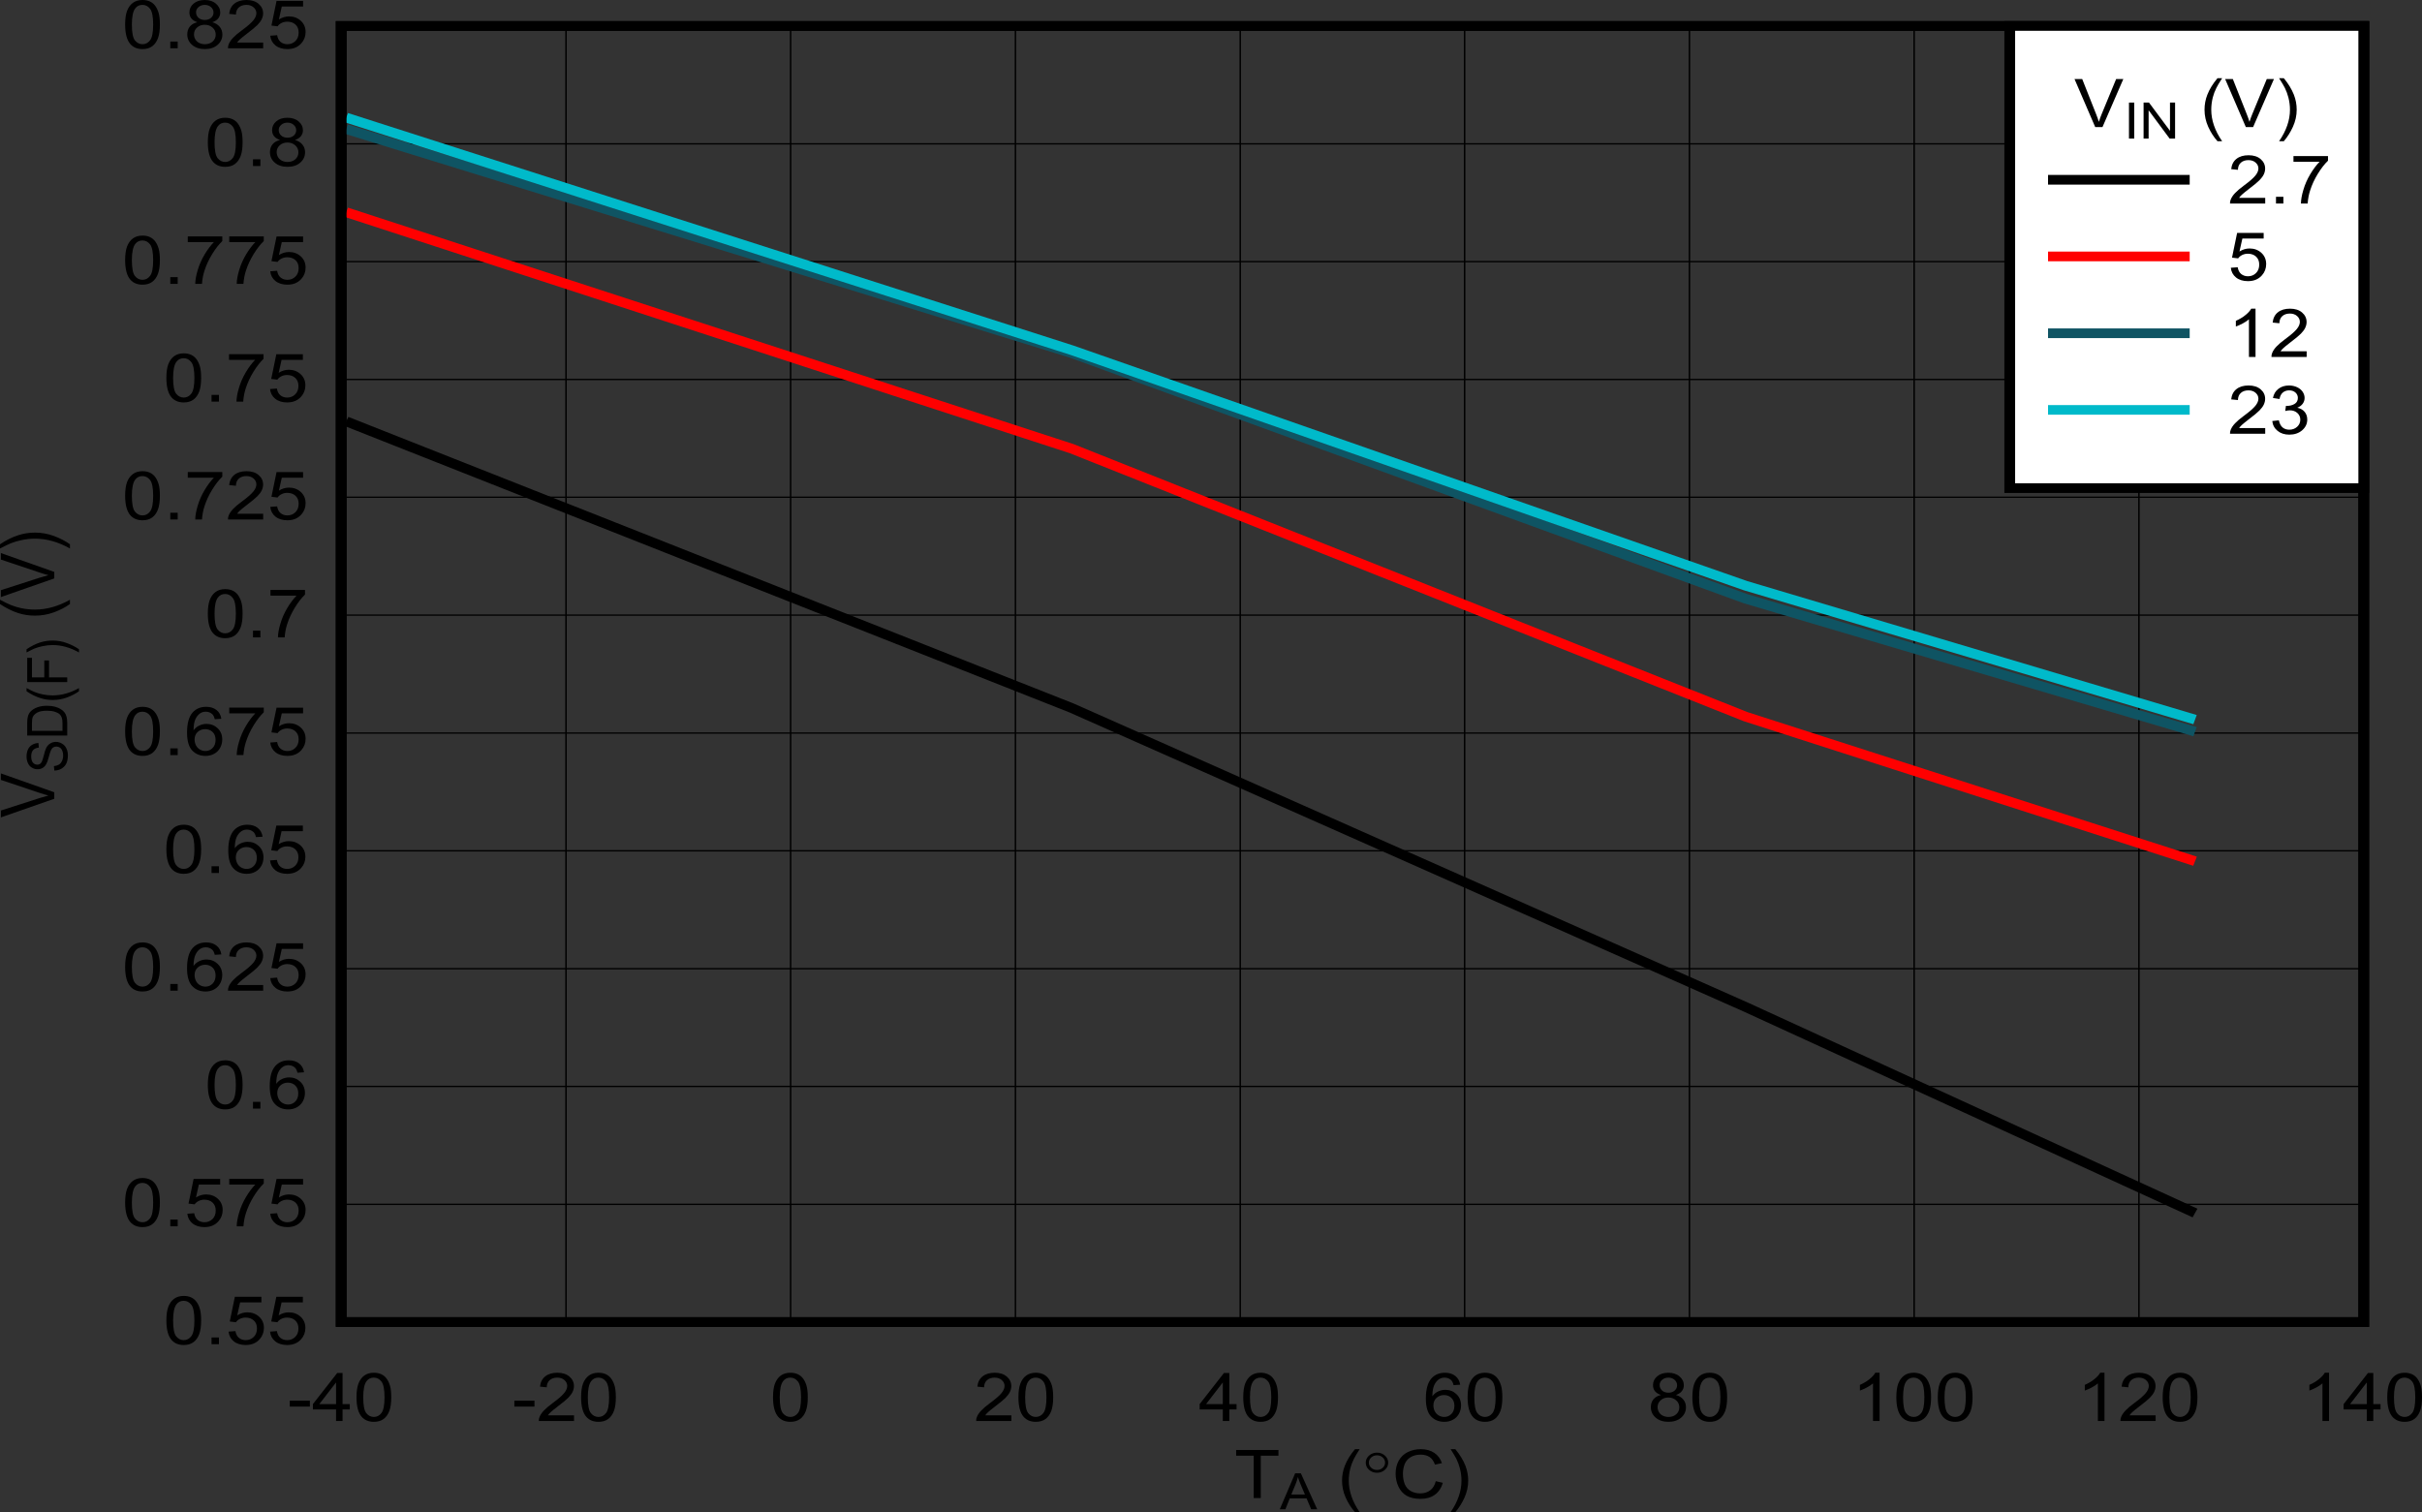 <?xml version="1.0" encoding="UTF-8" standalone="no"?>
<svg
   xmlns:dc="http://purl.org/dc/elements/1.1/"
   xmlns:cc="http://creativecommons.org/ns#"
   xmlns:rdf="http://www.w3.org/1999/02/22-rdf-syntax-ns#"
   xmlns:svg="http://www.w3.org/2000/svg"
   xmlns="http://www.w3.org/2000/svg"
   xmlns:xlink="http://www.w3.org/1999/xlink"
   xmlns:sodipodi="http://sodipodi.sourceforge.net/DTD/sodipodi-0.dtd"
   xmlns:inkscape="http://www.inkscape.org/namespaces/inkscape"
   sodipodi:docname="D022.pdf"
   id="svg466"
   version="1.2"
   viewBox="0 0 511.805 319.604"
   height="319.604pt"
   width="511.805pt">
  <rect x="0" y="0" width="511.805" height="319.604" fill="#333333" stroke="none"/>
  <sodipodi:namedview
     id="namedview468"
     inkscape:window-height="480"
     inkscape:window-width="640"
     inkscape:pageshadow="2"
     inkscape:pageopacity="0"
     guidetolerance="10"
     gridtolerance="10"
     objecttolerance="10"
     borderopacity="1"
     bordercolor="#666666"
     pagecolor="#ffffff" />
  <defs
     id="defs109">
    <g
       id="g107">
      <symbol
         id="glyph0-0"
         overflow="visible">
        <path
           inkscape:connector-curvature="0"
           id="path2"
           d="m 1.969,0 v -8.875 h 7.875 V 0 Z m 0.25,-0.219 h 7.375 v -8.422 h -7.375 z m 0,0"
           style="stroke:none" />
      </symbol>
      <symbol
         id="glyph0-1"
         overflow="visible">
        <path
           inkscape:connector-curvature="0"
           id="path5"
           d="M 4.078,0 V -8.953 H 0.375 v -1.203 h 8.938 v 1.203 H 5.578 V 0 Z m 0,0"
           style="stroke:none" />
      </symbol>
      <symbol
         id="glyph0-2"
         overflow="visible">
        <path
           inkscape:connector-curvature="0"
           id="path8"
           d=""
           style="stroke:none" />
      </symbol>
      <symbol
         id="glyph0-3"
         overflow="visible">
        <path
           inkscape:connector-curvature="0"
           id="path11"
           d="M 3.688,2.984 C 2.914,2.117 2.262,1.102 1.734,-0.062 1.211,-1.227 0.953,-2.43 0.953,-3.672 c 0,-1.102 0.195,-2.16 0.594,-3.172 0.457,-1.164 1.172,-2.328 2.141,-3.484 h 0.984 c -0.617,0.961 -1.023,1.648 -1.219,2.062 -0.324,0.637 -0.574,1.301 -0.75,1.984 C 2.484,-5.414 2.375,-4.543 2.375,-3.672 c 0,2.219 0.766,4.438 2.297,6.656 z m 0,0"
           style="stroke:none" />
      </symbol>
      <symbol
         id="glyph0-4"
         overflow="visible">
        <path
           inkscape:connector-curvature="0"
           id="path14"
           d="M 9.266,-3.562 10.75,-3.219 C 10.438,-2.113 9.871,-1.27 9.062,-0.688 8.25,-0.113 7.254,0.172 6.078,0.172 c -1.211,0 -2.199,-0.219 -2.969,-0.656 C 2.348,-0.93 1.77,-1.578 1.375,-2.422 0.977,-3.273 0.781,-4.188 0.781,-5.156 c 0,-1.051 0.223,-1.973 0.672,-2.766 0.445,-0.789 1.082,-1.391 1.906,-1.797 0.832,-0.402 1.75,-0.609 2.75,-0.609 1.121,0 2.07,0.262 2.844,0.781 0.77,0.512 1.305,1.238 1.609,2.172 L 9.094,-7.062 C 8.832,-7.801 8.449,-8.336 7.953,-8.672 c -0.5,-0.332 -1.129,-0.5 -1.875,-0.5 -0.867,0 -1.59,0.191 -2.172,0.562 -0.586,0.367 -0.996,0.867 -1.234,1.5 -0.23,0.625 -0.344,1.277 -0.344,1.953 0,0.867 0.133,1.621 0.406,2.266 0.277,0.637 0.711,1.117 1.297,1.438 0.59,0.312 1.234,0.469 1.922,0.469 0.84,0 1.551,-0.211 2.125,-0.641 0.582,-0.434 0.977,-1.082 1.188,-1.938 z m 0,0"
           style="stroke:none" />
      </symbol>
      <symbol
         id="glyph0-5"
         overflow="visible">
        <path
           inkscape:connector-curvature="0"
           id="path17"
           d="m 1.953,2.984 h -1 C 2.48,0.766 3.25,-1.453 3.25,-3.672 3.25,-4.535 3.137,-5.395 2.922,-6.25 2.742,-6.945 2.496,-7.613 2.188,-8.25 1.988,-8.664 1.574,-9.359 0.953,-10.328 h 1 c 0.957,1.156 1.664,2.32 2.125,3.484 0.395,1.012 0.594,2.07 0.594,3.172 0,1.242 -0.27,2.445 -0.797,3.609 C 3.344,1.102 2.699,2.117 1.953,2.984 Z m 0,0"
           style="stroke:none" />
      </symbol>
      <symbol
         id="glyph0-6"
         overflow="visible">
        <path
           inkscape:connector-curvature="0"
           id="path20"
           d="m 0.5,-3.047 v -1.25 h 4.25 v 1.25 z m 0,0"
           style="stroke:none" />
      </symbol>
      <symbol
         id="glyph0-7"
         overflow="visible">
        <path
           inkscape:connector-curvature="0"
           id="path23"
           d="M 5.094,0 V -2.438 H 0.203 V -3.578 L 5.344,-10.156 h 1.125 v 6.578 H 8 V -2.438 H 6.469 V 0 Z m 0,-3.578 V -8.156 L 1.562,-3.578 Z m 0,0"
           style="stroke:none" />
      </symbol>
      <symbol
         id="glyph0-8"
         overflow="visible">
        <path
           inkscape:connector-curvature="0"
           id="path26"
           d="m 0.656,-5.016 c 0,-1.195 0.133,-2.16 0.406,-2.891 0.277,-0.727 0.688,-1.289 1.219,-1.688 0.539,-0.402 1.223,-0.609 2.047,-0.609 0.602,0 1.133,0.113 1.594,0.328 0.457,0.219 0.832,0.539 1.125,0.953 C 7.348,-8.504 7.582,-7.996 7.75,-7.406 7.914,-6.812 8,-6.012 8,-5.016 8,-3.816 7.863,-2.852 7.594,-2.125 7.32,-1.395 6.914,-0.824 6.375,-0.422 5.832,-0.023 5.148,0.172 4.328,0.172 3.242,0.172 2.387,-0.176 1.766,-0.875 1.023,-1.715 0.656,-3.098 0.656,-5.016 Z m 1.422,0 c 0,1.68 0.211,2.793 0.641,3.344 0.434,0.543 0.973,0.812 1.609,0.812 0.633,0 1.164,-0.273 1.594,-0.828 0.434,-0.551 0.656,-1.66 0.656,-3.328 0,-1.664 -0.223,-2.773 -0.656,-3.328 C 5.492,-8.895 4.957,-9.172 4.312,-9.172 c -0.637,0 -1.145,0.246 -1.516,0.734 -0.48,0.617 -0.719,1.758 -0.719,3.422 z m 0,0"
           style="stroke:none" />
      </symbol>
      <symbol
         id="glyph0-9"
         overflow="visible">
        <path
           inkscape:connector-curvature="0"
           id="path29"
           d="M 7.922,-1.203 V 0 h -7.438 c -0.012,-0.301 0.039,-0.586 0.156,-0.859 0.184,-0.457 0.488,-0.906 0.906,-1.344 0.414,-0.445 1.02,-0.961 1.812,-1.547 1.227,-0.902 2.055,-1.625 2.484,-2.156 0.426,-0.527 0.641,-1.031 0.641,-1.5 0,-0.488 -0.199,-0.906 -0.594,-1.25 C 5.504,-8.996 4.996,-9.172 4.375,-9.172 c -0.668,0 -1.207,0.184 -1.609,0.547 -0.398,0.367 -0.602,0.867 -0.609,1.5 L 0.734,-7.266 C 0.836,-8.211 1.207,-8.938 1.844,-9.438 c 0.633,-0.508 1.488,-0.766 2.562,-0.766 1.07,0 1.922,0.273 2.547,0.812 0.633,0.543 0.953,1.215 0.953,2.016 0,0.406 -0.098,0.809 -0.281,1.203 C 7.445,-5.785 7.145,-5.371 6.719,-4.938 6.289,-4.5 5.574,-3.902 4.578,-3.156 c -0.824,0.637 -1.355,1.07 -1.594,1.297 -0.242,0.219 -0.434,0.441 -0.578,0.656 z m 0,0"
           style="stroke:none" />
      </symbol>
      <symbol
         id="glyph0-10"
         overflow="visible">
        <path
           inkscape:connector-curvature="0"
           id="path32"
           d="m 7.844,-7.672 -1.391,0.094 c -0.117,-0.488 -0.289,-0.844 -0.516,-1.062 -0.375,-0.352 -0.84,-0.531 -1.391,-0.531 -0.438,0 -0.824,0.113 -1.156,0.328 -0.438,0.293 -0.785,0.715 -1.031,1.266 -0.25,0.543 -0.383,1.324 -0.391,2.344 C 2.301,-5.691 2.707,-6.031 3.188,-6.25 c 0.488,-0.227 0.992,-0.344 1.516,-0.344 0.926,0 1.711,0.309 2.359,0.922 0.645,0.617 0.969,1.41 0.969,2.375 0,0.637 -0.152,1.23 -0.453,1.781 -0.305,0.543 -0.727,0.961 -1.266,1.25 -0.531,0.289 -1.137,0.438 -1.812,0.438 -1.148,0 -2.086,-0.379 -2.812,-1.141 C 0.957,-1.738 0.594,-3 0.594,-4.75 c 0,-1.965 0.398,-3.395 1.203,-4.281 0.707,-0.777 1.656,-1.172 2.844,-1.172 0.883,0 1.609,0.227 2.172,0.672 0.57,0.449 0.914,1.07 1.031,1.859 z m -5.656,4.375 c 0,0.438 0.098,0.855 0.297,1.25 0.207,0.387 0.492,0.684 0.859,0.891 0.363,0.199 0.742,0.297 1.141,0.297 0.582,0 1.082,-0.207 1.5,-0.625 C 6.41,-1.91 6.625,-2.488 6.625,-3.219 6.625,-3.926 6.414,-4.477 6,-4.875 5.582,-5.277 5.059,-5.484 4.438,-5.484 3.801,-5.484 3.262,-5.277 2.828,-4.875 2.398,-4.477 2.188,-3.949 2.188,-3.297 Z m 0,0"
           style="stroke:none" />
      </symbol>
      <symbol
         id="glyph0-11"
         overflow="visible">
        <path
           inkscape:connector-curvature="0"
           id="path35"
           d="M 2.781,-5.5 C 2.207,-5.695 1.777,-5.969 1.5,-6.312 1.227,-6.664 1.094,-7.086 1.094,-7.578 c 0,-0.738 0.289,-1.359 0.875,-1.859 0.59,-0.508 1.379,-0.766 2.359,-0.766 0.988,0 1.781,0.262 2.375,0.781 0.602,0.512 0.906,1.137 0.906,1.875 0,0.469 -0.145,0.883 -0.422,1.234 -0.273,0.344 -0.691,0.617 -1.25,0.812 0.695,0.199 1.223,0.527 1.578,0.984 0.363,0.449 0.547,0.988 0.547,1.609 0,0.875 -0.348,1.613 -1.031,2.203 -0.68,0.586 -1.57,0.875 -2.672,0.875 C 3.242,0.172 2.34,-0.125 1.656,-0.719 0.977,-1.309 0.641,-2.051 0.641,-2.938 c 0,-0.652 0.18,-1.207 0.547,-1.656 0.371,-0.445 0.906,-0.75 1.594,-0.906 z M 2.5,-7.625 c 0,0.48 0.172,0.879 0.516,1.188 0.34,0.305 0.789,0.453 1.344,0.453 0.527,0 0.969,-0.148 1.312,-0.453 0.34,-0.301 0.516,-0.672 0.516,-1.109 0,-0.457 -0.18,-0.844 -0.531,-1.156 -0.355,-0.309 -0.793,-0.469 -1.312,-0.469 -0.531,0 -0.977,0.16 -1.328,0.469 C 2.672,-8.398 2.5,-8.039 2.5,-7.625 Z m -0.438,4.688 c 0,0.367 0.094,0.715 0.281,1.047 0.184,0.324 0.461,0.582 0.828,0.766 0.371,0.18 0.773,0.266 1.203,0.266 0.652,0 1.195,-0.188 1.625,-0.562 0.434,-0.383 0.656,-0.875 0.656,-1.469 0,-0.602 -0.227,-1.098 -0.672,-1.484 -0.438,-0.395 -0.992,-0.594 -1.656,-0.594 -0.656,0 -1.199,0.199 -1.625,0.594 C 2.273,-3.988 2.062,-3.508 2.062,-2.938 Z m 0,0"
           style="stroke:none" />
      </symbol>
      <symbol
         id="glyph0-12"
         overflow="visible">
        <path
           inkscape:connector-curvature="0"
           id="path38"
           d="M 5.875,0 H 4.484 v -7.953 c -0.336,0.293 -0.773,0.586 -1.312,0.875 C 2.629,-6.797 2.145,-6.582 1.719,-6.438 V -7.641 C 2.488,-7.973 3.16,-8.375 3.734,-8.844 4.316,-9.309 4.727,-9.766 4.969,-10.203 H 5.875 Z m 0,0"
           style="stroke:none" />
      </symbol>
      <symbol
         id="glyph0-13"
         overflow="visible">
        <path
           inkscape:connector-curvature="0"
           id="path41"
           d="M 1.438,0 V -1.422 H 3 V 0 Z m 0,0"
           style="stroke:none" />
      </symbol>
      <symbol
         id="glyph0-14"
         overflow="visible">
        <path
           inkscape:connector-curvature="0"
           id="path44"
           d="m 0.656,-2.656 1.453,-0.109 c 0.102,0.637 0.352,1.117 0.75,1.438 0.395,0.312 0.867,0.469 1.422,0.469 0.664,0 1.227,-0.223 1.688,-0.672 0.457,-0.445 0.688,-1.047 0.688,-1.797 0,-0.715 -0.227,-1.281 -0.672,-1.688 C 5.547,-5.418 4.965,-5.625 4.25,-5.625 c -0.449,0 -0.855,0.098 -1.219,0.281 -0.355,0.18 -0.633,0.414 -0.828,0.703 l -1.297,-0.156 1.078,-5.219 H 7.594 v 1.188 h -4.5 L 2.484,-6.094 C 3.16,-6.52 3.875,-6.734 4.625,-6.734 c 0.977,0 1.805,0.309 2.484,0.922 0.676,0.617 1.016,1.41 1.016,2.375 0,0.918 -0.301,1.711 -0.891,2.375 C 6.516,-0.238 5.527,0.172 4.281,0.172 3.25,0.172 2.41,-0.082 1.766,-0.594 1.117,-1.113 0.746,-1.801 0.656,-2.656 Z m 0,0"
           style="stroke:none" />
      </symbol>
      <symbol
         id="glyph0-15"
         overflow="visible">
        <path
           inkscape:connector-curvature="0"
           id="path47"
           d="m 0.75,-8.828 v -1.203 h 7.297 v 0.984 c -0.719,0.688 -1.434,1.605 -2.141,2.75 -0.699,1.137 -1.242,2.305 -1.625,3.5 C 4,-1.941 3.82,-1.008 3.75,0 H 2.328 c 0.008,-0.801 0.18,-1.766 0.516,-2.891 0.332,-1.133 0.812,-2.227 1.438,-3.281 0.621,-1.051 1.285,-1.938 1.984,-2.656 z m 0,0"
           style="stroke:none" />
      </symbol>
      <symbol
         id="glyph0-16"
         overflow="visible">
        <path
           inkscape:connector-curvature="0"
           id="path50"
           d="m 4.438,0 -4.375,-10.156 h 1.625 l 2.922,7.375 c 0.238,0.594 0.438,1.152 0.594,1.672 C 5.379,-1.668 5.582,-2.227 5.812,-2.781 l 3.047,-7.375 H 10.375 L 5.969,0 Z m 0,0"
           style="stroke:none" />
      </symbol>
      <symbol
         id="glyph0-17"
         overflow="visible">
        <path
           inkscape:connector-curvature="0"
           id="path53"
           d="m 0.656,-2.688 1.391,-0.156 c 0.152,0.711 0.426,1.223 0.812,1.531 0.383,0.305 0.848,0.453 1.391,0.453 0.652,0 1.207,-0.203 1.656,-0.609 0.445,-0.402 0.672,-0.906 0.672,-1.5 0,-0.57 -0.211,-1.047 -0.625,-1.422 -0.418,-0.371 -0.945,-0.562 -1.578,-0.562 -0.273,0 -0.602,0.051 -0.984,0.141 l 0.156,-1.094 c 0.09,0.012 0.164,0.016 0.219,0.016 0.59,0 1.125,-0.133 1.594,-0.406 0.465,-0.277 0.703,-0.707 0.703,-1.281 0,-0.457 -0.176,-0.836 -0.516,-1.141 -0.344,-0.301 -0.789,-0.453 -1.328,-0.453 -0.531,0 -0.98,0.16 -1.344,0.469 -0.355,0.305 -0.586,0.758 -0.688,1.359 L 0.797,-7.562 c 0.164,-0.832 0.551,-1.477 1.156,-1.938 0.602,-0.465 1.348,-0.703 2.234,-0.703 0.613,0 1.18,0.121 1.703,0.359 0.52,0.242 0.914,0.57 1.188,0.984 0.27,0.406 0.406,0.84 0.406,1.297 0,0.438 -0.133,0.84 -0.391,1.203 C 6.832,-5.992 6.445,-5.707 5.938,-5.5 c 0.664,0.137 1.18,0.426 1.547,0.859 0.371,0.438 0.562,0.988 0.562,1.641 0,0.887 -0.363,1.645 -1.078,2.266 C 6.25,-0.117 5.34,0.188 4.25,0.188 3.258,0.188 2.434,-0.078 1.781,-0.609 1.125,-1.137 0.746,-1.832 0.656,-2.688 Z m 0,0"
           style="stroke:none" />
      </symbol>
      <symbol
         id="glyph1-0"
         overflow="visible">
        <path
           inkscape:connector-curvature="0"
           id="path56"
           d="m 1.484,0 v -6.656 h 5.906 V 0 Z M 1.656,-0.172 h 5.547 v -6.312 H 1.656 Z m 0,0"
           style="stroke:none" />
      </symbol>
      <symbol
         id="glyph1-1"
         overflow="visible">
        <path
           inkscape:connector-curvature="0"
           id="path59"
           d="m -0.016,0 3.25,-7.609 H 4.438 L 7.891,0 H 6.625 L 5.641,-2.312 H 2.094 L 1.172,0 Z m 2.438,-3.125 h 2.875 L 4.406,-5.234 C 4.133,-5.879 3.934,-6.406 3.812,-6.812 3.695,-6.32 3.539,-5.836 3.344,-5.359 Z m 0,0"
           style="stroke:none" />
      </symbol>
      <symbol
         id="glyph1-2"
         overflow="visible">
        <path
           inkscape:connector-curvature="0"
           id="path62"
           d="M 1.109,0 V -7.609 H 2.219 V 0 Z m 0,0"
           style="stroke:none" />
      </symbol>
      <symbol
         id="glyph1-3"
         overflow="visible">
        <path
           inkscape:connector-curvature="0"
           id="path65"
           d="m 0.906,0 v -7.609 h 1.141 l 4.438,5.969 v -5.969 H 7.562 V 0 H 6.406 L 1.969,-5.984 V 0 Z m 0,0"
           style="stroke:none" />
      </symbol>
      <symbol
         id="glyph2-0"
         overflow="visible">
        <path
           inkscape:connector-curvature="0"
           id="path68"
           d="m 0.797,0 v -8.875 h 7.875 V 0 Z M 1.031,-0.219 H 8.422 V -8.641 H 1.031 Z m 0,0"
           style="stroke:none" />
      </symbol>
      <symbol
         id="glyph2-1"
         overflow="visible">
        <path
           inkscape:connector-curvature="0"
           id="path71"
           d="m 5.516,-7.469 c 0,0.586 -0.23,1.086 -0.688,1.5 -0.461,0.418 -1.02,0.625 -1.672,0.625 -0.656,0 -1.223,-0.207 -1.688,-0.625 -0.461,-0.414 -0.688,-0.914 -0.688,-1.5 0,-0.59 0.227,-1.094 0.688,-1.5 0.465,-0.414 1.031,-0.625 1.688,-0.625 0.652,0 1.211,0.211 1.672,0.625 0.457,0.406 0.688,0.91 0.688,1.5 z m -0.656,-0.016 c 0,-0.426 -0.168,-0.789 -0.5,-1.094 C 4.023,-8.879 3.621,-9.031 3.156,-9.031 c -0.48,0 -0.887,0.152 -1.219,0.453 -0.336,0.305 -0.5,0.668 -0.5,1.094 0,0.43 0.164,0.793 0.5,1.094 0.332,0.305 0.738,0.453 1.219,0.453 0.465,0 0.867,-0.148 1.203,-0.453 0.332,-0.301 0.5,-0.664 0.5,-1.094 z m 0,0"
           style="stroke:none" />
      </symbol>
      <symbol
         id="glyph3-0"
         overflow="visible">
        <path
           inkscape:connector-curvature="0"
           id="path74"
           d="M 0,-1.781 H -9.844 V -8.875 H 0 Z M -0.25,-2 V -8.641 H -9.594 V -2 Z m 0,0"
           style="stroke:none" />
      </symbol>
      <symbol
         id="glyph3-1"
         overflow="visible">
        <path
           inkscape:connector-curvature="0"
           id="path77"
           d="m 0,-4 -11.281,3.938 v -1.453 l 8.203,-2.641 c 0.656,-0.207 1.273,-0.383 1.844,-0.531 -0.613,-0.152 -1.227,-0.336 -1.844,-0.547 l -8.203,-2.75 v -1.375 L 0,-5.375 Z m 0,0"
           style="stroke:none" />
      </symbol>
      <symbol
         id="glyph3-2"
         overflow="visible">
        <path
           inkscape:connector-curvature="0"
           id="path80"
           d=""
           style="stroke:none" />
      </symbol>
      <symbol
         id="glyph3-3"
         overflow="visible">
        <path
           inkscape:connector-curvature="0"
           id="path83"
           d="m 3.312,-3.312 c -0.961,0.688 -2.086,1.273 -3.375,1.75 -1.289,0.469 -2.629,0.703 -4.016,0.703 -1.215,0 -2.391,-0.176 -3.516,-0.531 -1.289,-0.414 -2.582,-1.055 -3.875,-1.922 v -0.906 c 1.074,0.562 1.836,0.934 2.281,1.109 0.711,0.281 1.449,0.508 2.219,0.672 0.961,0.199 1.926,0.297 2.891,0.297 2.469,0 4.93,-0.691 7.391,-2.078 z m 0,0"
           style="stroke:none" />
      </symbol>
      <symbol
         id="glyph3-4"
         overflow="visible">
        <path
           inkscape:connector-curvature="0"
           id="path86"
           d="m 3.312,-1.75 v 0.891 C 0.852,-2.242 -1.609,-2.938 -4.078,-2.938 c -0.957,0 -1.91,0.105 -2.859,0.312 -0.77,0.156 -1.508,0.379 -2.219,0.656 -0.457,0.18 -1.227,0.551 -2.312,1.109 V -1.75 c 1.293,-0.871 2.586,-1.516 3.875,-1.922 1.125,-0.363 2.301,-0.547 3.516,-0.547 1.387,0 2.727,0.242 4.016,0.719 1.289,0.48 2.414,1.066 3.375,1.75 z m 0,0"
           style="stroke:none" />
      </symbol>
      <symbol
         id="glyph4-0"
         overflow="visible">
        <path
           inkscape:connector-curvature="0"
           id="path89"
           d="M 0,-1.328 H -7.391 V -6.656 H 0 Z M -0.188,-1.5 V -6.484 H -7.203 V -1.5 Z m 0,0"
           style="stroke:none" />
      </symbol>
      <symbol
         id="glyph4-1"
         overflow="visible">
        <path
           inkscape:connector-curvature="0"
           id="path92"
           d="m -2.719,-0.484 -0.094,-0.938 c 0.43,-0.051 0.777,-0.156 1.047,-0.312 0.273,-0.164 0.492,-0.422 0.656,-0.766 0.168,-0.352 0.25,-0.742 0.25,-1.172 0,-0.383 -0.062,-0.723 -0.188,-1.016 C -1.168,-4.988 -1.344,-5.207 -1.562,-5.344 -1.789,-5.488 -2.035,-5.562 -2.297,-5.562 c -0.258,0 -0.488,0.07 -0.688,0.203 -0.195,0.137 -0.363,0.367 -0.5,0.688 -0.09,0.199 -0.234,0.652 -0.422,1.359 -0.184,0.699 -0.363,1.191 -0.531,1.469 -0.207,0.367 -0.469,0.637 -0.781,0.812 -0.309,0.18 -0.66,0.266 -1.047,0.266 -0.426,0 -0.82,-0.109 -1.188,-0.328 -0.371,-0.215 -0.656,-0.535 -0.844,-0.953 -0.195,-0.426 -0.297,-0.895 -0.297,-1.406 0,-0.559 0.102,-1.055 0.297,-1.484 0.199,-0.434 0.496,-0.77 0.891,-1 0.398,-0.227 0.84,-0.352 1.328,-0.375 L -6,-5.344 c -0.527,0.055 -0.93,0.23 -1.203,0.531 -0.27,0.293 -0.406,0.738 -0.406,1.328 0,0.605 0.129,1.051 0.375,1.328 0.242,0.281 0.539,0.422 0.891,0.422 0.305,0 0.555,-0.098 0.75,-0.297 0.199,-0.195 0.402,-0.703 0.609,-1.516 0.199,-0.82 0.379,-1.391 0.531,-1.703 0.23,-0.434 0.523,-0.758 0.875,-0.969 0.344,-0.215 0.742,-0.328 1.188,-0.328 0.449,0 0.879,0.121 1.281,0.359 0.398,0.23 0.707,0.566 0.922,1 0.215,0.43 0.328,0.918 0.328,1.469 0,0.688 -0.113,1.27 -0.328,1.734 -0.227,0.461 -0.566,0.824 -1.016,1.094 -0.445,0.262 -0.953,0.398 -1.516,0.406 z m 0,0"
           style="stroke:none" />
      </symbol>
      <symbol
         id="glyph4-2"
         overflow="visible">
        <path
           inkscape:connector-curvature="0"
           id="path95"
           d="M 0,-0.828 H -8.453 V -3.438 c 0,-0.59 0.043,-1.047 0.125,-1.359 0.105,-0.434 0.305,-0.812 0.594,-1.125 0.387,-0.395 0.871,-0.691 1.453,-0.891 0.586,-0.207 1.254,-0.312 2,-0.312 0.648,0 1.223,0.07 1.719,0.203 0.492,0.137 0.902,0.316 1.234,0.531 0.324,0.211 0.582,0.441 0.766,0.688 0.188,0.25 0.332,0.555 0.422,0.906 C -0.047,-4.441 0,-4.027 0,-3.562 Z m -1,-1 v -1.625 C -1,-3.949 -1.051,-4.344 -1.156,-4.625 c -0.102,-0.289 -0.25,-0.523 -0.438,-0.703 -0.258,-0.227 -0.613,-0.41 -1.062,-0.547 -0.445,-0.133 -0.992,-0.203 -1.641,-0.203 -0.883,0 -1.562,0.133 -2.031,0.391 -0.477,0.262 -0.797,0.582 -0.953,0.953 -0.113,0.273 -0.172,0.711 -0.172,1.312 v 1.594 z m 0,0"
           style="stroke:none" />
      </symbol>
      <symbol
         id="glyph4-3"
         overflow="visible">
        <path
           inkscape:connector-curvature="0"
           id="path98"
           d="m 2.484,-2.484 c -0.719,0.512 -1.566,0.949 -2.531,1.312 -0.965,0.355 -1.973,0.531 -3.016,0.531 -0.914,0 -1.789,-0.133 -2.625,-0.406 -0.977,-0.309 -1.945,-0.789 -2.906,-1.438 V -3.156 c 0.793,0.418 1.363,0.695 1.703,0.828 0.531,0.211 1.09,0.379 1.672,0.5 0.719,0.148 1.441,0.219 2.156,0.219 1.855,0 3.703,-0.516 5.547,-1.547 z m 0,0"
           style="stroke:none" />
      </symbol>
      <symbol
         id="glyph4-4"
         overflow="visible">
        <path
           inkscape:connector-curvature="0"
           id="path101"
           d="m 0,-0.875 h -8.453 v -5.141 h 1 V -1.875 h 2.609 v -3.578 h 1 V -1.875 H 0 Z m 0,0"
           style="stroke:none" />
      </symbol>
      <symbol
         id="glyph4-5"
         overflow="visible">
        <path
           inkscape:connector-curvature="0"
           id="path104"
           d="m 2.484,-1.312 v 0.672 c -1.844,-1.039 -3.691,-1.562 -5.547,-1.562 -0.715,0 -1.43,0.082 -2.141,0.234 -0.582,0.117 -1.141,0.277 -1.672,0.484 -0.34,0.137 -0.914,0.418 -1.719,0.844 V -1.312 c 0.961,-0.652 1.93,-1.141 2.906,-1.453 0.836,-0.258 1.711,-0.391 2.625,-0.391 1.043,0 2.051,0.184 3.016,0.547 0.965,0.355 1.812,0.789 2.531,1.297 z m 0,0"
           style="stroke:none" />
      </symbol>
    </g>
  </defs>
  <g
     transform="translate(-61.433,-71.979)"
     id="surface1">
    <g
       id="g113"
       style="fill:#000000;fill-opacity:1">
      <use
         height="100%"
         width="100%"
         id="use111"
         y="388.599"
         x="322.277"
         xlink:href="#glyph0-1" />
    </g>
    <g
       id="g117"
       style="fill:#000000;fill-opacity:1">
      <use
         height="100%"
         width="100%"
         id="use115"
         y="390.978"
         x="331.884"
         xlink:href="#glyph1-1" />
    </g>
    <g
       id="g123"
       style="fill:#000000;fill-opacity:1">
      <use
         height="100%"
         width="100%"
         id="use119"
         y="388.599"
         x="339.674"
         xlink:href="#glyph0-2" />
      <use
         height="100%"
         width="100%"
         id="use121"
         y="388.599"
         x="344.076"
         xlink:href="#glyph0-3" />
    </g>
    <g
       id="g127"
       style="fill:#000000;fill-opacity:1">
      <use
         height="100%"
         width="100%"
         id="use125"
         y="388.599"
         x="349.259"
         xlink:href="#glyph2-1" />
    </g>
    <g
       id="g133"
       style="fill:#000000;fill-opacity:1">
      <use
         height="100%"
         width="100%"
         id="use129"
         y="388.599"
         x="355.567"
         xlink:href="#glyph0-4" />
      <use
         height="100%"
         width="100%"
         id="use131"
         y="388.599"
         x="367.014"
         xlink:href="#glyph0-5" />
    </g>
    <g
       id="g137"
       style="fill:#000000;fill-opacity:1">
      <use
         height="100%"
         width="100%"
         id="use135"
         y="244.804"
         x="72.902"
         xlink:href="#glyph3-1" />
    </g>
    <g
       id="g141"
       style="fill:#000000;fill-opacity:1">
      <use
         height="100%"
         width="100%"
         id="use139"
         y="235.329"
         x="75.637"
         xlink:href="#glyph4-1" />
    </g>
    <g
       id="g145"
       style="fill:#000000;fill-opacity:1">
      <use
         height="100%"
         width="100%"
         id="use143"
         y="228.272"
         x="75.637"
         xlink:href="#glyph4-2" />
    </g>
    <g
       id="g153"
       style="fill:#000000;fill-opacity:1">
      <use
         height="100%"
         width="100%"
         id="use147"
         y="220.566"
         x="75.637"
         xlink:href="#glyph4-3" />
      <use
         height="100%"
         width="100%"
         id="use149"
         y="217.022"
         x="75.637"
         xlink:href="#glyph4-4" />
      <use
         height="100%"
         width="100%"
         id="use151"
         y="210.518"
         x="75.637"
         xlink:href="#glyph4-5" />
    </g>
    <g
       id="g163"
       style="fill:#000000;fill-opacity:1">
      <use
         height="100%"
         width="100%"
         id="use155"
         y="206.903"
         x="72.902"
         xlink:href="#glyph3-2" />
      <use
         height="100%"
         width="100%"
         id="use157"
         y="202.958"
         x="72.902"
         xlink:href="#glyph3-3" />
      <use
         height="100%"
         width="100%"
         id="use159"
         y="198.232"
         x="72.902"
         xlink:href="#glyph3-1" />
      <use
         height="100%"
         width="100%"
         id="use161"
         y="188.766"
         x="72.902"
         xlink:href="#glyph3-4" />
    </g>
    <path
       inkscape:connector-curvature="0"
       id="path165"
       transform="matrix(2.245,0,-2.00178e-8,-2.022,51.49,396.74)"
       d="M 36.543,22.422 H 226.923 V 157.902 H 36.543 Z m 0,0"
       style="fill:none;stroke:#000000;stroke-width:1.012;stroke-linecap:round;stroke-linejoin:miter;stroke-miterlimit:10;stroke-opacity:1" />
    <g
       id="g169"
       style="fill:#000000;fill-opacity:1">
      <use
         height="100%"
         width="100%"
         id="use167"
         y="372.32"
         x="122.167"
         xlink:href="#glyph0-6" />
    </g>
    <g
       id="g175"
       style="fill:#000000;fill-opacity:1">
      <use
         height="100%"
         width="100%"
         id="use171"
         y="372.32"
         x="127.351"
         xlink:href="#glyph0-7" />
      <use
         height="100%"
         width="100%"
         id="use173"
         y="372.32"
         x="136.112"
         xlink:href="#glyph0-8" />
    </g>
    <path
       inkscape:connector-curvature="0"
       id="path177"
       transform="matrix(2.245,0,-2.00178e-8,-2.022,51.49,396.74)"
       d="m 57.706,157.9 -1e-6,-135.519"
       style="fill:none;stroke:#000000;stroke-width:0.14;stroke-linecap:butt;stroke-linejoin:round;stroke-miterlimit:10;stroke-opacity:1" />
    <g
       id="g181"
       style="fill:#000000;fill-opacity:1">
      <use
         height="100%"
         width="100%"
         id="use179"
         y="372.32"
         x="169.626"
         xlink:href="#glyph0-6" />
    </g>
    <g
       id="g187"
       style="fill:#000000;fill-opacity:1">
      <use
         height="100%"
         width="100%"
         id="use183"
         y="372.32"
         x="174.81"
         xlink:href="#glyph0-9" />
      <use
         height="100%"
         width="100%"
         id="use185"
         y="372.32"
         x="183.571"
         xlink:href="#glyph0-8" />
    </g>
    <path
       inkscape:connector-curvature="0"
       id="path189"
       transform="matrix(2.245,0,-2.00178e-8,-2.022,51.49,396.74)"
       d="m 78.847,157.9 -10e-7,-135.519"
       style="fill:none;stroke:#000000;stroke-width:0.14;stroke-linecap:butt;stroke-linejoin:round;stroke-miterlimit:10;stroke-opacity:1" />
    <g
       id="g193"
       style="fill:#000000;fill-opacity:1">
      <use
         height="100%"
         width="100%"
         id="use191"
         y="372.32"
         x="224.129"
         xlink:href="#glyph0-8" />
    </g>
    <path
       inkscape:connector-curvature="0"
       id="path195"
       transform="matrix(2.245,0,-2.00178e-8,-2.022,51.49,396.74)"
       d="M 100.009,157.9 V 22.381"
       style="fill:none;stroke:#000000;stroke-width:0.14;stroke-linecap:butt;stroke-linejoin:round;stroke-miterlimit:10;stroke-opacity:1" />
    <g
       id="g201"
       style="fill:#000000;fill-opacity:1">
      <use
         height="100%"
         width="100%"
         id="use197"
         y="372.32"
         x="267.228"
         xlink:href="#glyph0-9" />
      <use
         height="100%"
         width="100%"
         id="use199"
         y="372.32"
         x="275.987"
         xlink:href="#glyph0-8" />
    </g>
    <path
       inkscape:connector-curvature="0"
       id="path203"
       transform="matrix(2.245,0,-2.00178e-8,-2.022,51.49,396.74)"
       d="m 121.17,157.9 -1e-5,-135.519"
       style="fill:none;stroke:#000000;stroke-width:0.14;stroke-linecap:butt;stroke-linejoin:round;stroke-miterlimit:10;stroke-opacity:1" />
    <g
       id="g209"
       style="fill:#000000;fill-opacity:1">
      <use
         height="100%"
         width="100%"
         id="use205"
         y="372.32"
         x="314.734"
         xlink:href="#glyph0-7" />
      <use
         height="100%"
         width="100%"
         id="use207"
         y="372.32"
         x="323.494"
         xlink:href="#glyph0-8" />
    </g>
    <path
       inkscape:connector-curvature="0"
       id="path211"
       transform="matrix(2.245,0,-2.00178e-8,-2.022,51.49,396.74)"
       d="M 142.29,157.9 V 22.381"
       style="fill:none;stroke:#000000;stroke-width:0.14;stroke-linecap:butt;stroke-linejoin:round;stroke-miterlimit:10;stroke-opacity:1" />
    <g
       id="g217"
       style="fill:#000000;fill-opacity:1">
      <use
         height="100%"
         width="100%"
         id="use213"
         y="372.32"
         x="362.144"
         xlink:href="#glyph0-10" />
      <use
         height="100%"
         width="100%"
         id="use215"
         y="372.32"
         x="370.903"
         xlink:href="#glyph0-8" />
    </g>
    <path
       inkscape:connector-curvature="0"
       id="path219"
       transform="matrix(2.245,0,-2.00178e-8,-2.022,51.49,396.74)"
       d="M 163.45,157.9 V 22.381"
       style="fill:none;stroke:#000000;stroke-width:0.14;stroke-linecap:butt;stroke-linejoin:round;stroke-miterlimit:10;stroke-opacity:1" />
    <g
       id="g225"
       style="fill:#000000;fill-opacity:1">
      <use
         height="100%"
         width="100%"
         id="use221"
         y="372.32"
         x="409.643"
         xlink:href="#glyph0-11" />
      <use
         height="100%"
         width="100%"
         id="use223"
         y="372.32"
         x="418.402"
         xlink:href="#glyph0-8" />
    </g>
    <path
       inkscape:connector-curvature="0"
       id="path227"
       transform="matrix(2.245,0,-2.00178e-8,-2.022,51.49,396.74)"
       d="M 184.6,157.9 V 22.381"
       style="fill:none;stroke:#000000;stroke-width:0.14;stroke-linecap:butt;stroke-linejoin:round;stroke-miterlimit:10;stroke-opacity:1" />
    <g
       id="g235"
       style="fill:#000000;fill-opacity:1">
      <use
         height="100%"
         width="100%"
         id="use229"
         y="372.32"
         x="452.743"
         xlink:href="#glyph0-12" />
      <use
         height="100%"
         width="100%"
         id="use231"
         y="372.32"
         x="461.502"
         xlink:href="#glyph0-8" />
      <use
         height="100%"
         width="100%"
         id="use233"
         y="372.32"
         x="470.261"
         xlink:href="#glyph0-8" />
    </g>
    <path
       inkscape:connector-curvature="0"
       id="path237"
       transform="matrix(2.245,0,-2.00178e-8,-2.022,51.49,396.74)"
       d="M 205.76,157.9 V 22.381"
       style="fill:none;stroke:#000000;stroke-width:0.14;stroke-linecap:butt;stroke-linejoin:round;stroke-miterlimit:10;stroke-opacity:1" />
    <g
       id="g245"
       style="fill:#000000;fill-opacity:1">
      <use
         height="100%"
         width="100%"
         id="use239"
         y="372.32"
         x="500.264"
         xlink:href="#glyph0-12" />
      <use
         height="100%"
         width="100%"
         id="use241"
         y="372.32"
         x="509.024"
         xlink:href="#glyph0-9" />
      <use
         height="100%"
         width="100%"
         id="use243"
         y="372.32"
         x="517.783"
         xlink:href="#glyph0-8" />
    </g>
    <g
       id="g253"
       style="fill:#000000;fill-opacity:1">
      <use
         height="100%"
         width="100%"
         id="use247"
         y="372.32"
         x="547.719"
         xlink:href="#glyph0-12" />
      <use
         height="100%"
         width="100%"
         id="use249"
         y="372.32"
         x="556.478"
         xlink:href="#glyph0-7" />
      <use
         height="100%"
         width="100%"
         id="use251"
         y="372.32"
         x="565.238"
         xlink:href="#glyph0-8" />
    </g>
    <g
       id="g263"
       style="fill:#000000;fill-opacity:1">
      <use
         height="100%"
         width="100%"
         id="use255"
         y="356.083"
         x="95.936"
         xlink:href="#glyph0-8" />
      <use
         height="100%"
         width="100%"
         id="use257"
         y="356.083"
         x="104.698"
         xlink:href="#glyph0-13" />
      <use
         height="100%"
         width="100%"
         id="use259"
         y="356.083"
         x="109.078"
         xlink:href="#glyph0-14" />
      <use
         height="100%"
         width="100%"
         id="use261"
         y="356.083"
         x="117.84"
         xlink:href="#glyph0-14" />
    </g>
    <path
       inkscape:connector-curvature="0"
       id="path265"
       transform="matrix(2.245,0,-2.00178e-8,-2.022,51.49,396.74)"
       d="M 36.543,34.727 H 226.94"
       style="fill:none;stroke:#000000;stroke-width:0.14;stroke-linecap:butt;stroke-linejoin:round;stroke-miterlimit:10;stroke-opacity:1" />
    <g
       id="g277"
       style="fill:#000000;fill-opacity:1">
      <use
         height="100%"
         width="100%"
         id="use267"
         y="331.164"
         x="87.222"
         xlink:href="#glyph0-8" />
      <use
         height="100%"
         width="100%"
         id="use269"
         y="331.164"
         x="95.983"
         xlink:href="#glyph0-13" />
      <use
         height="100%"
         width="100%"
         id="use271"
         y="331.164"
         x="100.364"
         xlink:href="#glyph0-14" />
      <use
         height="100%"
         width="100%"
         id="use273"
         y="331.164"
         x="109.125"
         xlink:href="#glyph0-15" />
      <use
         height="100%"
         width="100%"
         id="use275"
         y="331.164"
         x="117.887"
         xlink:href="#glyph0-14" />
    </g>
    <path
       inkscape:connector-curvature="0"
       id="path279"
       transform="matrix(2.245,0,-2.00178e-8,-2.022,51.49,396.74)"
       d="M 36.543,47.053 H 226.94"
       style="fill:none;stroke:#000000;stroke-width:0.14;stroke-linecap:butt;stroke-linejoin:round;stroke-miterlimit:10;stroke-opacity:1" />
    <g
       id="g287"
       style="fill:#000000;fill-opacity:1">
      <use
         height="100%"
         width="100%"
         id="use281"
         y="306.287"
         x="104.696"
         xlink:href="#glyph0-8" />
      <use
         height="100%"
         width="100%"
         id="use283"
         y="306.287"
         x="113.457"
         xlink:href="#glyph0-13" />
      <use
         height="100%"
         width="100%"
         id="use285"
         y="306.287"
         x="117.837"
         xlink:href="#glyph0-10" />
    </g>
    <path
       inkscape:connector-curvature="0"
       id="path289"
       transform="matrix(2.245,0,-2.00178e-8,-2.022,51.49,396.74)"
       d="M 36.543,59.358 H 226.94"
       style="fill:none;stroke:#000000;stroke-width:0.14;stroke-linecap:butt;stroke-linejoin:round;stroke-miterlimit:10;stroke-opacity:1" />
    <g
       id="g301"
       style="fill:#000000;fill-opacity:1">
      <use
         height="100%"
         width="100%"
         id="use291"
         y="281.369"
         x="87.222"
         xlink:href="#glyph0-8" />
      <use
         height="100%"
         width="100%"
         id="use293"
         y="281.369"
         x="95.983"
         xlink:href="#glyph0-13" />
      <use
         height="100%"
         width="100%"
         id="use295"
         y="281.369"
         x="100.364"
         xlink:href="#glyph0-10" />
      <use
         height="100%"
         width="100%"
         id="use297"
         y="281.369"
         x="109.125"
         xlink:href="#glyph0-9" />
      <use
         height="100%"
         width="100%"
         id="use299"
         y="281.369"
         x="117.887"
         xlink:href="#glyph0-14" />
    </g>
    <path
       inkscape:connector-curvature="0"
       id="path303"
       transform="matrix(2.245,0,-2.00178e-8,-2.022,51.49,396.74)"
       d="M 36.543,71.684 H 226.94"
       style="fill:none;stroke:#000000;stroke-width:0.14;stroke-linecap:butt;stroke-linejoin:round;stroke-miterlimit:10;stroke-opacity:1" />
    <g
       id="g313"
       style="fill:#000000;fill-opacity:1">
      <use
         height="100%"
         width="100%"
         id="use305"
         y="256.492"
         x="95.936"
         xlink:href="#glyph0-8" />
      <use
         height="100%"
         width="100%"
         id="use307"
         y="256.492"
         x="104.698"
         xlink:href="#glyph0-13" />
      <use
         height="100%"
         width="100%"
         id="use309"
         y="256.492"
         x="109.078"
         xlink:href="#glyph0-10" />
      <use
         height="100%"
         width="100%"
         id="use311"
         y="256.492"
         x="117.84"
         xlink:href="#glyph0-14" />
    </g>
    <path
       inkscape:connector-curvature="0"
       id="path315"
       transform="matrix(2.245,0,-2.00178e-8,-2.022,51.49,396.74)"
       d="M 36.543,83.99 H 226.94"
       style="fill:none;stroke:#000000;stroke-width:0.14;stroke-linecap:butt;stroke-linejoin:round;stroke-miterlimit:10;stroke-opacity:1" />
    <g
       id="g327"
       style="fill:#000000;fill-opacity:1">
      <use
         height="100%"
         width="100%"
         id="use317"
         y="231.572"
         x="87.222"
         xlink:href="#glyph0-8" />
      <use
         height="100%"
         width="100%"
         id="use319"
         y="231.572"
         x="95.983"
         xlink:href="#glyph0-13" />
      <use
         height="100%"
         width="100%"
         id="use321"
         y="231.572"
         x="100.364"
         xlink:href="#glyph0-10" />
      <use
         height="100%"
         width="100%"
         id="use323"
         y="231.572"
         x="109.125"
         xlink:href="#glyph0-15" />
      <use
         height="100%"
         width="100%"
         id="use325"
         y="231.572"
         x="117.887"
         xlink:href="#glyph0-14" />
    </g>
    <path
       inkscape:connector-curvature="0"
       id="path329"
       transform="matrix(2.245,0,-2.00178e-8,-2.022,51.49,396.74)"
       d="M 36.543,96.315 H 226.94"
       style="fill:none;stroke:#000000;stroke-width:0.14;stroke-linecap:butt;stroke-linejoin:round;stroke-miterlimit:10;stroke-opacity:1" />
    <g
       id="g337"
       style="fill:#000000;fill-opacity:1">
      <use
         height="100%"
         width="100%"
         id="use331"
         y="206.695"
         x="104.696"
         xlink:href="#glyph0-8" />
      <use
         height="100%"
         width="100%"
         id="use333"
         y="206.695"
         x="113.457"
         xlink:href="#glyph0-13" />
      <use
         height="100%"
         width="100%"
         id="use335"
         y="206.695"
         x="117.837"
         xlink:href="#glyph0-15" />
    </g>
    <path
       inkscape:connector-curvature="0"
       id="path339"
       transform="matrix(2.245,0,-2.00178e-8,-2.022,51.49,396.74)"
       d="M 36.543,108.64 H 226.94"
       style="fill:none;stroke:#000000;stroke-width:0.14;stroke-linecap:butt;stroke-linejoin:round;stroke-miterlimit:10;stroke-opacity:1" />
    <g
       id="g351"
       style="fill:#000000;fill-opacity:1">
      <use
         height="100%"
         width="100%"
         id="use341"
         y="181.772"
         x="87.222"
         xlink:href="#glyph0-8" />
      <use
         height="100%"
         width="100%"
         id="use343"
         y="181.772"
         x="95.983"
         xlink:href="#glyph0-13" />
      <use
         height="100%"
         width="100%"
         id="use345"
         y="181.772"
         x="100.364"
         xlink:href="#glyph0-15" />
      <use
         height="100%"
         width="100%"
         id="use347"
         y="181.772"
         x="109.125"
         xlink:href="#glyph0-9" />
      <use
         height="100%"
         width="100%"
         id="use349"
         y="181.772"
         x="117.887"
         xlink:href="#glyph0-14" />
    </g>
    <path
       inkscape:connector-curvature="0"
       id="path353"
       transform="matrix(2.245,0,-2.00178e-8,-2.022,51.49,396.74)"
       d="M 36.543,120.95 H 226.94"
       style="fill:none;stroke:#000000;stroke-width:0.14;stroke-linecap:butt;stroke-linejoin:round;stroke-miterlimit:10;stroke-opacity:1" />
    <g
       id="g363"
       style="fill:#000000;fill-opacity:1">
      <use
         height="100%"
         width="100%"
         id="use355"
         y="156.864"
         x="95.936"
         xlink:href="#glyph0-8" />
      <use
         height="100%"
         width="100%"
         id="use357"
         y="156.864"
         x="104.698"
         xlink:href="#glyph0-13" />
      <use
         height="100%"
         width="100%"
         id="use359"
         y="156.864"
         x="109.078"
         xlink:href="#glyph0-15" />
      <use
         height="100%"
         width="100%"
         id="use361"
         y="156.864"
         x="117.84"
         xlink:href="#glyph0-14" />
    </g>
    <path
       inkscape:connector-curvature="0"
       id="path365"
       transform="matrix(2.245,0,-2.00178e-8,-2.022,51.49,396.74)"
       d="M 36.543,133.269 H 226.94"
       style="fill:none;stroke:#000000;stroke-width:0.14;stroke-linecap:butt;stroke-linejoin:round;stroke-miterlimit:10;stroke-opacity:1" />
    <g
       id="g377"
       style="fill:#000000;fill-opacity:1">
      <use
         height="100%"
         width="100%"
         id="use367"
         y="131.977"
         x="87.222"
         xlink:href="#glyph0-8" />
      <use
         height="100%"
         width="100%"
         id="use369"
         y="131.977"
         x="95.983"
         xlink:href="#glyph0-13" />
      <use
         height="100%"
         width="100%"
         id="use371"
         y="131.977"
         x="100.364"
         xlink:href="#glyph0-15" />
      <use
         height="100%"
         width="100%"
         id="use373"
         y="131.977"
         x="109.125"
         xlink:href="#glyph0-15" />
      <use
         height="100%"
         width="100%"
         id="use375"
         y="131.977"
         x="117.887"
         xlink:href="#glyph0-14" />
    </g>
    <path
       inkscape:connector-curvature="0"
       id="path379"
       transform="matrix(2.245,0,-2.00178e-8,-2.022,51.49,396.74)"
       d="M 36.543,145.581 H 226.94"
       style="fill:none;stroke:#000000;stroke-width:0.14;stroke-linecap:butt;stroke-linejoin:round;stroke-miterlimit:10;stroke-opacity:1" />
    <g
       id="g387"
       style="fill:#000000;fill-opacity:1">
      <use
         height="100%"
         width="100%"
         id="use381"
         y="107.069"
         x="104.696"
         xlink:href="#glyph0-8" />
      <use
         height="100%"
         width="100%"
         id="use383"
         y="107.069"
         x="113.457"
         xlink:href="#glyph0-13" />
      <use
         height="100%"
         width="100%"
         id="use385"
         y="107.069"
         x="117.837"
         xlink:href="#glyph0-11" />
    </g>
    <g
       id="g399"
       style="fill:#000000;fill-opacity:1">
      <use
         height="100%"
         width="100%"
         id="use389"
         y="82.182"
         x="87.222"
         xlink:href="#glyph0-8" />
      <use
         height="100%"
         width="100%"
         id="use391"
         y="82.182"
         x="95.983"
         xlink:href="#glyph0-13" />
      <use
         height="100%"
         width="100%"
         id="use393"
         y="82.182"
         x="100.364"
         xlink:href="#glyph0-11" />
      <use
         height="100%"
         width="100%"
         id="use395"
         y="82.182"
         x="109.125"
         xlink:href="#glyph0-9" />
      <use
         height="100%"
         width="100%"
         id="use397"
         y="82.182"
         x="117.887"
         xlink:href="#glyph0-14" />
    </g>
    <path
       inkscape:connector-curvature="0"
       id="path401"
       transform="matrix(2.245,0,-2.00178e-8,-2.022,51.49,396.74)"
       d="M 37.018,116.57 105.291,86.611 168.74,55.353 211.04,33.819"
       style="fill:none;stroke:#000000;stroke-width:1.012;stroke-linecap:butt;stroke-linejoin:round;stroke-miterlimit:10;stroke-opacity:1" />
    <path
       inkscape:connector-curvature="0"
       id="path403"
       transform="matrix(2.245,0,-2.00178e-8,-2.022,51.49,396.74)"
       d="m 37.018,138.43 68.273,-24.71 63.45,-28.018 42.3,-15.111"
       style="fill:none;stroke:#ff0000;stroke-width:1.012;stroke-linecap:butt;stroke-linejoin:round;stroke-miterlimit:10;stroke-opacity:1" />
    <path
       inkscape:connector-curvature="0"
       id="path405"
       transform="matrix(2.245,0,-2.00178e-8,-2.022,51.49,396.74)"
       d="M 37.018,147.121 105.291,123.711 168.74,98.029 211.04,84.133"
       style="fill:none;stroke:#0f5463;stroke-width:1.012;stroke-linecap:butt;stroke-linejoin:round;stroke-miterlimit:10;stroke-opacity:1" />
    <path
       inkscape:connector-curvature="0"
       id="path407"
       transform="matrix(2.245,0,-2.00178e-8,-2.022,51.49,396.74)"
       d="m 37.018,148.321 68.273,-24.301 63.45,-24.629 42.3,-13.998"
       style="fill:none;stroke:#00baca;stroke-width:1.012;stroke-linecap:butt;stroke-linejoin:round;stroke-miterlimit:10;stroke-opacity:1" />
    <path
       inkscape:connector-curvature="0"
       id="path409"
       transform="matrix(2.245,0,-2.00178e-8,-2.022,51.49,396.74)"
       d="M 36.543,22.422 H 226.923 V 157.902 H 36.543 Z m 0,0"
       style="fill:none;stroke:#000000;stroke-width:1.012;stroke-linecap:round;stroke-linejoin:miter;stroke-miterlimit:10;stroke-opacity:1" />
    <path
       inkscape:connector-curvature="0"
       id="path411"
       transform="matrix(2.245,0,-2.00178e-8,-2.022,51.49,396.74)"
       d="m 193.6,109.591 h 33.322 v 48.312 h -33.322 z m 0,0"
       style="fill:#ffffff;fill-opacity:1;fill-rule:evenodd;stroke:#000000;stroke-width:1.012;stroke-linecap:round;stroke-linejoin:miter;stroke-miterlimit:10;stroke-opacity:1" />
    <g
       id="g415"
       style="fill:#000000;fill-opacity:1">
      <use
         height="100%"
         width="100%"
         id="use413"
         y="98.841"
         x="499.748"
         xlink:href="#glyph0-16" />
    </g>
    <g
       id="g421"
       style="fill:#000000;fill-opacity:1">
      <use
         height="100%"
         width="100%"
         id="use417"
         y="101.267"
         x="510.209"
         xlink:href="#glyph1-2" />
      <use
         height="100%"
         width="100%"
         id="use419"
         y="101.267"
         x="513.499"
         xlink:href="#glyph1-3" />
    </g>
    <g
       id="g431"
       style="fill:#000000;fill-opacity:1">
      <use
         height="100%"
         width="100%"
         id="use423"
         y="98.841"
         x="521.949"
         xlink:href="#glyph0-2" />
      <use
         height="100%"
         width="100%"
         id="use425"
         y="98.841"
         x="526.33"
         xlink:href="#glyph0-3" />
      <use
         height="100%"
         width="100%"
         id="use427"
         y="98.841"
         x="531.577"
         xlink:href="#glyph0-16" />
      <use
         height="100%"
         width="100%"
         id="use429"
         y="98.841"
         x="542.087"
         xlink:href="#glyph0-5" />
    </g>
    <path
       inkscape:connector-curvature="0"
       id="path433"
       transform="matrix(2.245,0,-2.00178e-8,-2.022,51.49,396.74)"
       d="m 197.711,141.821 h 12.32"
       style="fill:none;stroke:#000000;stroke-width:1.012;stroke-linecap:square;stroke-linejoin:round;stroke-miterlimit:10;stroke-opacity:1" />
    <g
       id="g441"
       style="fill:#000000;fill-opacity:1">
      <use
         height="100%"
         width="100%"
         id="use435"
         y="114.995"
         x="532.185"
         xlink:href="#glyph0-9" />
      <use
         height="100%"
         width="100%"
         id="use437"
         y="114.995"
         x="540.946"
         xlink:href="#glyph0-13" />
      <use
         height="100%"
         width="100%"
         id="use439"
         y="114.995"
         x="545.327"
         xlink:href="#glyph0-15" />
    </g>
    <path
       inkscape:connector-curvature="0"
       id="path443"
       transform="matrix(2.245,0,-2.00178e-8,-2.022,51.49,396.74)"
       d="m 197.711,133.81 h 12.32"
       style="fill:none;stroke:#ff0000;stroke-width:1.012;stroke-linecap:square;stroke-linejoin:round;stroke-miterlimit:10;stroke-opacity:1" />
    <g
       id="g447"
       style="fill:#000000;fill-opacity:1">
      <use
         height="100%"
         width="100%"
         id="use445"
         y="131.229"
         x="532.185"
         xlink:href="#glyph0-14" />
    </g>
    <path
       inkscape:connector-curvature="0"
       id="path449"
       transform="matrix(2.245,0,-2.00178e-8,-2.022,51.49,396.74)"
       d="m 197.711,125.78 h 12.32"
       style="fill:none;stroke:#0f5463;stroke-width:1.012;stroke-linecap:square;stroke-linejoin:round;stroke-miterlimit:10;stroke-opacity:1" />
    <g
       id="g455"
       style="fill:#000000;fill-opacity:1">
      <use
         height="100%"
         width="100%"
         id="use451"
         y="147.423"
         x="532.185"
         xlink:href="#glyph0-12" />
      <use
         height="100%"
         width="100%"
         id="use453"
         y="147.423"
         x="540.944"
         xlink:href="#glyph0-9" />
    </g>
    <path
       inkscape:connector-curvature="0"
       id="path457"
       transform="matrix(2.245,0,-2.00178e-8,-2.022,51.49,396.74)"
       d="m 197.711,117.769 h 12.32"
       style="fill:none;stroke:#00baca;stroke-width:1.012;stroke-linecap:square;stroke-linejoin:round;stroke-miterlimit:10;stroke-opacity:1" />
    <g
       id="g463"
       style="fill:#000000;fill-opacity:1">
      <use
         height="100%"
         width="100%"
         id="use459"
         y="163.657"
         x="532.185"
         xlink:href="#glyph0-9" />
      <use
         height="100%"
         width="100%"
         id="use461"
         y="163.657"
         x="540.944"
         xlink:href="#glyph0-17" />
    </g>
  </g>
</svg>
